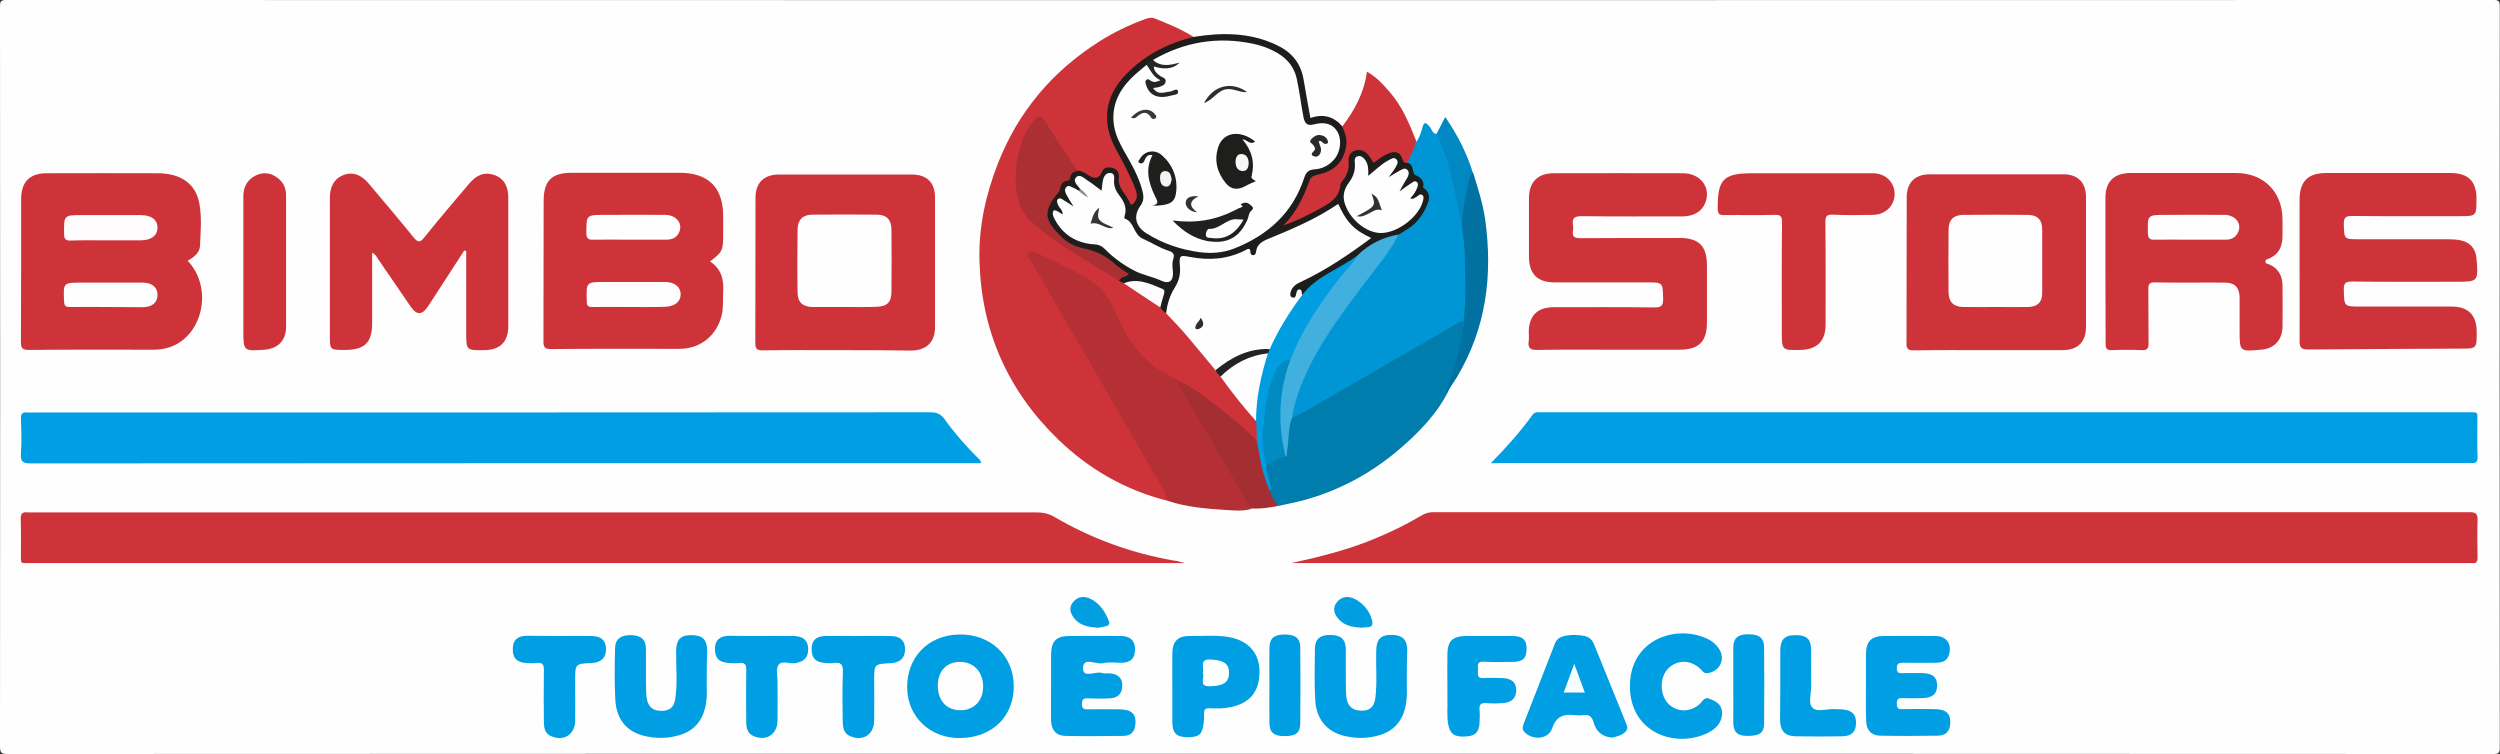 <?xml version="1.0" encoding="utf-8"?>
<!-- Generator: Adobe Illustrator 26.0.2, SVG Export Plug-In . SVG Version: 6.00 Build 0)  -->
<svg version="1.1" id="Layer_1" xmlns="http://www.w3.org/2000/svg" xmlns:xlink="http://www.w3.org/1999/xlink" x="0px" y="0px"
	 viewBox="0 0 1158.8 349.5" style="enable-background:new 0 0 1158.8 349.5;" xml:space="preserve">
<rect x="0" y="0" width="1158.8" height="349.5" fill="#333333" stroke="none"/>
<style type="text/css">
	.st0{fill:#FEFEFE;}
	.st1{fill:#CF333A;}
	.st2{fill:#009EE2;}
	.st3{fill:#0096D6;}
	.st4{fill:#B43035;}
	.st5{fill:#007CAD;}
	.st6{fill:#1D1D1B;}
	.st7{fill:#CE333A;}
	.st8{fill:#A42E32;}
	.st9{fill:#0071A0;}
	.st10{fill:#0188C2;}
	.st11{fill:#019FE2;}
	.st12{fill:#AC2F34;}
	.st13{fill:#009EE1;}
	.st14{fill:#FCFCFC;}
	.st15{fill:#232322;}
	.st16{fill:#FEFCFC;}
	.st17{fill:#42B0DF;}
	.st18{fill:#008BC3;}
	.st19{fill:#262624;}
	.st20{fill:#8E8E8D;}
	.st21{fill:#FAFDFE;}
	.st22{fill:#FDFEFE;}
	.st23{fill:#2D2D2B;}
	.st24{fill:#1E1E1C;}
	.st25{fill:#20201E;}
	.st26{fill:#1F1F1D;}
	.st27{fill:#292927;}
	.st28{fill:#2E2E2D;}
	.st29{fill:#383837;}
	.st30{fill:#323231;}
	.st31{fill:#363634;}
	.st32{fill:#323230;}
	.st33{fill:#F7F7F7;}
	.st34{fill:#F3F3F3;}
</style>
<g>
	<path class="st0" d="M579,349.4c-191.8,0-383.7,0-575.5,0.1c-2.7,0-3.5-0.5-3.5-3.4c0.1-114.3,0.1-228.6,0-343C0,0.8,0.2,0,3,0
		c384.3,0.1,768.6,0.1,1152.8,0c2.2,0,2.9,0.4,2.9,2.8c-0.1,114.6-0.1,229.1,0,343.7c0,2.8-0.8,3-3.2,3
		C963.4,349.4,771.2,349.4,579,349.4z"/>
	<path class="st1" d="M598.5,261c12.9-2.8,25.8-6,38.2-11.1c7.6-3.1,15-6.7,22.1-10.9c1.8-1.1,3.6-1.6,5.6-1.6
		c160.1,0,320.2,0,480.3,0c3.1,0,3.8,1,3.7,3.8c-0.2,5.7-0.1,11.5,0,17.2c0,1.9-0.5,2.9-2.5,2.6c-0.5-0.1-1,0-1.5,0
		c-181.2,0-362.4,0-543.6,0C600,261,599.3,261,598.5,261z"/>
	<path class="st1" d="M549.3,261c-2.3,0-3.7,0-5,0c-176.6,0-353.2,0-529.8,0c-5.4,0-4.8,0.7-4.8-4.7c0-5.2,0.1-10.5-0.1-15.7
		c-0.1-2.6,0.9-3.4,3.2-3.1c0.6,0.1,1.2,0,1.9,0c155.2,0,310.5,0,465.7,0c3.1,0,5.8,0.6,8.5,2.2c17.3,10.1,35.8,16.8,55.6,20.2
		C545.8,260,547.1,260.5,549.3,261z"/>
	<path class="st2" d="M691,214.7c7.4-7.5,13.8-14.7,19.5-22.6c0.6-0.8,1.4-1,2.3-1c1,0,2,0,3,0c142.5,0,285,0,427.5,0
		c5.8,0,5-0.6,5,4.9c0,5.2-0.1,10.5,0.1,15.7c0.1,2.3-0.7,3.2-3,2.9c-0.4-0.1-0.7,0-1.1,0c-149.7,0-299.5,0-449.2,0
		C694.1,214.7,693.1,214.7,691,214.7z"/>
	<path class="st2" d="M454.7,214.7c-1.5,0-2.7,0-3.9,0c-145.5,0-290.9,0-436.4,0.1c-3.7,0-5-0.7-4.7-4.6c0.4-5.3,0.2-10.7,0-16.1
		c-0.1-2.3,0.7-3.2,3-2.9c0.9,0.1,1.7,0,2.6,0c138.6,0,277.2,0,415.8-0.1c3,0,5,0.7,6.8,3.3c4.5,6.3,9.6,12.1,15.1,17.6
		C453.6,212.6,454.6,213.1,454.7,214.7z"/>
	<path class="st1" d="M541.1,232.1c-19.4-4.9-36.2-14.5-50.5-28.3c-23.5-22.7-35.8-50.5-36.6-83.2c-0.4-15.5,2.9-30.3,8.5-44.7
		c9.4-24.1,25.3-42.9,47.1-56.7c6.6-4.2,13.7-7.6,21.1-10.3c1.6-0.6,3-1,4.7-0.3c6.1,2.5,12.2,4.9,17.8,8.5c-1.5,1.9-3.9,2.1-6,2.8
		c-11.3,3.6-20.6,9.9-27.9,19.2c-7,9-6.7,18.7-1.8,28.4c2.9,5.8,5.9,11.6,8.7,17.4c1.2,2.5,2.2,5.1,1.2,7.9
		c-0.4,1.2-1.1,2.4-2.5,2.5c-1.4,0.2-1.9-1-2.5-2c-2-3.6-5-6.7-4.9-11.4c0.1-3-3.7-4.4-5.3-2c-3.5,5.4-6.9,2.8-10.5,0.7
		c-0.3-0.2-0.7-0.3-1-0.5c-2-0.7-3.2-2.2-4.4-3.9c-4.1-5.9-7.7-12.2-11.9-18.1c-2.3-3.4-3.8-3.6-5.7-0.2
		c-7.3,12.4-9.6,25.5-3.9,39.3c1.4,3.3,4.3,5.4,7,7.6c10.5,8.8,22.3,15.5,33.9,22.5c1.1,0.6,2.1,1.3,3.2,1.9
		c0.8,0.5,1.5,0.9,2.3,1.3c5.7,3.8,11.3,7.7,17.1,11.4c1,0.9,1.8,2,2.9,2.8c8.6,7.9,15.5,17.3,22.9,26.2c0.7,1.2,1.6,2.2,2.6,3.2
		c4.6,6,9.1,12,14,17.8c1,1.2,2,2.5,2.6,4.1c0.4,2.5,0.5,5.1-0.1,7.6c-1.2,1.9-2.1,0.4-2.9-0.4c-10.4-9.9-21.4-18.9-34-26
		c-2.9-1.6-5.8-3.4-8.8-5c-10.1-5.4-15.3-14.7-19.9-24.5c-3.7-7.9-8.1-15.2-16.2-19.4c-5-2.6-10-5.2-15.1-7.5
		c-1.6-0.7-3.2-1.4-4.8-2.1c-1-0.4-2.3-1.3-3.1-0.5c-1,1,0.2,2.1,0.8,3c5.6,9.4,11,19,16.5,28.5c15.1,26,30.1,52,45.1,78
		C541.4,229,542.5,230.4,541.1,232.1z"/>
	<path class="st1" d="M87,120.9c12.2,12.8,6.8,35.7-9.2,40.3c-2.2,0.6-4.4,0.9-6.6,0.9c-19.2,0-38.5-0.1-57.7,0.1
		c-2.9,0-3.8-0.6-3.8-3.6c0.1-22.1,0.1-44.1,0.1-66.2c0-8.1,3.9-12.1,11.9-12.1c17.1,0,34.2-0.1,51.3,0c10.8,0,17.7,4.8,19.4,14
		c1.2,6.5,0.6,13.2,0.3,19.8C92.5,117.3,89.7,119.3,87,120.9z"/>
	<path class="st1" d="M329.1,121.2c5.3,3.4,6.5,8.5,6.1,14.3c-0.2,3.7,0.2,7.5-0.8,11.1c-2.4,9.1-9.9,15.1-19.4,15.1
		c-19.9,0-39.7-0.1-59.6,0.1c-2.9,0-3.5-0.8-3.5-3.6c0.1-21.7,0-43.4,0.1-65.1c0-9.3,3.7-13,12.9-13c16.7,0,33.5,0,50.2,0
		c13.2,0,20.1,6.8,20.1,20c0,2.9,0,5.7,0,8.6C335.2,116.1,334.9,116.8,329.1,121.2z"/>
	<path class="st1" d="M745.9,162.1c-11.1,0-22.2-0.1-33.3,0.1c-3.4,0.1-4.5-1-4-4.2c0.2-1.3,0-2.7,0-4.1c0.1-7.6,4-11.5,11.6-11.5
		c15.6,0,31.2-0.1,46.8,0.1c3.2,0,3.9-0.9,3.9-4c-0.2-7.6,0-7.6-7.6-7.6c-14.2,0-28.5,0-42.7,0c-8,0-11.9-3.9-11.9-12
		c0-9,0-18,0-26.9c0-7.6,4-11.7,11.5-11.7c20,0,40-0.1,59.9,0c7.8,0,12.8,6.2,10.6,13c-1.4,4.4-5.3,7-10.8,7
		c-15.5,0-31,0.1-46.5-0.1c-3.3,0-4.9,0.6-4.3,4.2c0.2,0.8,0.1,1.8,0,2.6c-0.4,2.6,0.6,3.4,3.3,3.4c15.4-0.1,30.7-0.1,46.1-0.1
		c9,0,12.7,3.7,12.7,12.8c0,8.7,0,17.5,0,26.2c0,9.2-3.7,12.8-13,12.8C767.4,162.1,756.7,162.1,745.9,162.1z"/>
	<path class="st1" d="M1065.9,124.8c0-10.7,0-21.4,0-32.2c0-8.5,3.9-12.4,12.3-12.4c19.2,0,38.5,0,57.7,0c8.1,0,12,3.8,12,11.8
		c0,8.2,0,8.2-8,8.2c-16.6,0-33.2,0.1-49.8-0.1c-3,0-3.7,0.9-3.7,3.7c0.2,7.1,0,7.1,7.1,7.1c13.7,0,27.5,0,41.2,0c2,0,4,0.1,5.9,0.5
		c4.4,0.9,6.9,3.9,7.3,8.3c0.9,10.9,0.9,10.9-9.9,10.9c-15.9,0-31.7,0.1-47.6-0.1c-3,0-4.1,0.5-4,3.8c0.2,7.8,0,7.8,7.9,7.8
		c14,0,28,0,42,0c7.8,0,11.7,3.9,11.7,11.8c0,7.7,0,7.7-7.5,7.7c-23.5,0.1-46.9,0.2-70.4,0.4c-3.2,0-4.3-0.7-4.2-4.1
		C1066,147,1065.9,135.9,1065.9,124.8z"/>
	<path class="st1" d="M388.3,162.3c-11.6,0-23.2-0.1-34.8,0.1c-2.6,0-3.4-0.7-3.4-3.3c0.1-22.5,0-45.1,0.1-67.6
		c0-6.8,4-10.6,10.7-10.6c20.6,0,41.2,0,61.8,0c6.9,0,10.7,3.7,10.7,10.6c0,20.1,0,40.1,0,60.2c0,6.9-4,10.7-11,10.8
		C411,162.3,399.7,162.3,388.3,162.3z"/>
	<path class="st1" d="M921.8,162.3c-11.5,0-23-0.1-34.5,0.1c-2.7,0-3.7-0.5-3.6-3.4c0.1-22.6,0-45.1,0.1-67.7
		c0-6.6,3.9-10.5,10.5-10.5c20.7,0,41.5,0,62.2,0c6.6,0,10.4,3.8,10.4,10.5c0,20.1,0,40.1,0,60.2c0,7-3.8,10.8-10.9,10.8
		C944.5,162.3,933.2,162.3,921.8,162.3z"/>
	<path class="st1" d="M975.9,124.7c0-11,0-21.9,0-32.9c0-7.6,3.9-11.5,11.5-11.6c16.4,0,32.7,0,49.1,0c12.7,0,21.4,8.7,21.5,21.4
		c0,2.5,0,5,0,7.5c0.1,4.9-1.6,8.8-6.4,10.8c-0.7,0.3-1.6,0.4-1.5,1.4c0,1,1,1,1.6,1.2c4.5,1.9,6.3,5.5,6.3,10.1
		c0,6.2,0.1,12.5,0,18.7c-0.1,6.4-3.8,10.3-10,10.8c-9.9,0.9-9.9,0.9-9.9-8.9c0-5.1,0-10.2,0-15.3c-0.1-4.7-2.2-6.9-6.9-6.9
		c-10.9-0.1-21.7,0.1-32.6-0.1c-2.5,0-2.8,1-2.8,3.1c0.1,8.3,0,16.7,0.1,25.1c0,2.4-0.6,3.3-3.1,3.2c-4.6-0.2-9.2-0.2-13.9,0
		c-2.4,0.1-2.9-0.8-2.9-3C976,147.7,975.9,136.2,975.9,124.7z"/>
	<path class="st1" d="M215.2,116.1c-5.5,8.5-11.1,17.1-16.6,25.6c-2.9,4.5-5.4,4.6-8.4,0.2c-5-7.3-10-14.6-15-21.9
		c-0.7-1-1.1-2.2-2.7-2.8c0,11,0,21.8,0,32.5c0,9.1-3.4,12.5-12.7,12.5c-6.9,0-6.9,0-6.9-6.7c0-21.3,0-42.6,0-63.9
		c0-5.4,2.3-9.1,6.6-10.6c4.1-1.4,7.9-0.1,11.5,4.2c6.9,8.2,13.9,16.4,20.6,24.7c2,2.4,3,2.8,5.1,0.1c6.7-8.4,13.7-16.5,20.6-24.7
		c3.8-4.5,7.3-5.7,11.8-4.2c4.3,1.5,6.5,5,6.5,10.6c0,19.8,0,39.6,0,59.5c0,7.2-3.8,11-11,11.1c-8.5,0.1-8.5,0.1-8.5-8.2
		c0-12.6,0-25.1,0-37.7C215.8,116.3,215.5,116.2,215.2,116.1z"/>
	<path class="st3" d="M656.6,65.6c1.5-2,2.1-4.4,2.8-6.7c0.8-2.9,1.6-1.8,3-0.5c1.3,1.2,1.3,3.6,3.6,3.7c2.3-0.2,1.9,1.8,2.4,3
		c5.4,12.7,7.7,26.1,10.1,39.5c2.2,12.7,1.8,25.5,1.7,38.3c0,1.7-0.3,3.5-1,5.1c-3.3,3.7-8,5.4-12.1,7.8
		c-21,12.2-42.1,24.3-63.2,36.4c-1.5,0.9-2.9,2.5-5.1,1.7c-1.4-4.3,0.7-8,2-11.8c4.9-14.4,13-27.1,21.8-39.3
		c8.4-11.6,17.6-22.5,25.3-34.7c3.6-2.9,7.9-5.1,10.5-9.3c4.3-6.9,3.6-11.7-2.9-16.9c-0.7-0.6-1.2-1.3-1.3-2.2
		c-0.2-1.7-1.2-2.9-2.3-4.1C652.2,71.8,654.4,68.7,656.6,65.6z"/>
	<path class="st4" d="M541.1,232.1c-1-5.4-4.6-9.6-7.2-14.2c-9.8-17.3-19.8-34.4-29.8-51.6c-8.7-14.9-17.4-29.9-26-44.8
		c-0.8-1.3-2.5-3-1.5-4.2c1.1-1.3,3.2-0.4,4.9,0.4c7.3,3.5,14.7,6.8,21.8,10.8c7.2,4,11.5,10.4,14.4,17.5
		c5.5,13.4,14,23.6,27.3,29.6c0.5,0.2,1,0.7,1.5,1.1c8.1,13.1,15.6,26.6,23.2,39.9c3.6,6.3,7.9,12.4,10.5,19.2
		c-3.9,1.3-7.9,0.8-11.8,0.6C559.2,235.8,550,235.1,541.1,232.1z"/>
	<path class="st5" d="M598.8,193.8c6.9-3.2,13.2-7.3,19.7-11c13.9-7.9,27.7-16,41.6-24c4.9-2.8,9.9-5.7,14.8-8.6
		c1.1-0.6,2-1.5,3.4-1.3c1.8,1,1,2.6,0.8,4c-1.7,9.4-3.4,18.9-7.8,27.6c-0.3,0.6-0.8,1.3-0.6,2.1c-4.6,8.6-11.2,15.8-18.3,22.3
		c-14.1,13-30.4,22.3-49,27.2c-3.6,0.9-7.2,1.6-10.8,2.4c-3.2-1.4-3.9-4.3-4.6-7.3c0.3-2.4-0.8-4.6-1.2-6.9
		c-0.3-1.6-1.1-3.1-0.2-4.7c2.4-2.4,5.9-3.2,8.6-5.3c1-3.2,0.9-6.5,1.4-9.7C596.8,198.2,596,195.3,598.8,193.8z"/>
	<path class="st1" d="M838.5,80.3c9.9,0,19.7,0,29.6,0c5.8,0,10.1,4.1,10.1,9.7c0,5.3-4.3,9.5-9.9,9.6c-6.2,0.1-12.5,0.2-18.7-0.1
		c-2.8-0.1-3.5,0.6-3.5,3.5c0.2,15.8,0.1,31.7,0.1,47.5c0,7.5-3.9,11.5-11.5,11.7c-8.8,0.2-8.8,0.2-8.8-8.6
		c0-16.8-0.1-33.7,0.1-50.5c0-2.8-0.6-3.6-3.5-3.5c-7.7,0.2-15.5,0-23.2,0.1c-2.6,0.1-3.1-0.8-3.1-3.2c-0.1-13.3,2.6-16.2,16.1-16.2
		C821,80.3,829.8,80.3,838.5,80.3z"/>
	<path class="st6" d="M652.3,75.5c0.1,0,0.2,0.1,0.4,0.1c2.9,0.9,1.7,4.8,3.3,5.5c2.5,1.2,3.9,2.3,3.8,5.1c0,0.2-0.1,0.6,0.1,0.7
		c1.7,1.7,3.1,3.4,2.3,6.1c-1.2,4-3.3,7.4-6.2,10.4c-2.2,2.2-5,3.6-7.6,5.3c-0.7,1-1.7,1.7-2.7,1.8c-6.4,0.6-10.7,5-15.6,8.2
		c-5.7,4.2-11.8,7.8-18,11.3c-2.1,1.2-3.6,3-5.3,4.7c-0.9,0.9-1.6,2.3-3.3,1.8c-1.1-0.5-1.6,0.3-2.2,0.9c-0.9,0.8-1.9,1.3-3,0.4
		c-1-0.8-1-2-0.6-3.1c0.8-2.6,2.9-4,5.2-5.1c5.4-2.6,10.6-5.5,15.7-8.6c5.1-3.1,9.7-6.8,15.4-10.4c-6.2-3-10.3-7.2-12.9-12.8
		c-0.7-1.6-1.7-1.4-3-0.6c-9.3,5.9-19.4,10.2-29.6,14.3c-2.4,1-4.2,2.5-5.2,5c-0.7,2-2.1,2.9-4,1.3c-1.2-1-2.3-0.6-3.5-0.1
		c-7.8,3.5-15.9,4.1-24.1,2.2c-2.8-0.6-3.7,0.4-3.5,3c0.4,4.1-0.7,7.8-3,11.3c-2.2,3.3-2.3,7.6-4.6,10.9c-1.3-0.5-2.1-1.5-2.8-2.7
		c-0.9-1.6-0.3-3.1,0.2-4.6c0.7-2.3-0.2-3.5-2.2-4.2c-3.9-1.4-7.8-3-12.2-2.1c-0.9,0.2-1.7-0.1-2.6-0.2c-0.8-0.4-1.5-0.7-2.3-1.1
		c0-0.1-0.1-0.3-0.1-0.4c2.9-2.8,0.9-3.9-1.4-6c-4.8-4.3-10.3-6.7-16.4-8.4c-6-1.7-11.1-5.1-14.2-10.7c-2.9-5.3-2.2-10.4,1.6-15.1
		c2.6-3.1,5.1-6.3,7.8-9.2c1.4-1.6,2.9-1.6,4.7-1.2c0.7,0.3,1.4,0.5,2,0.9c3,1.8,6,4.6,8.4-1c0.8-1.8,3.3-1.7,5.1-1.1
		c1.9,0.6,2.6,2.5,2.4,4.2c-0.7,5.1,3.7,7.9,5.2,12c0.4,1.1,1,0.6,1.7,0c1.8-1.9,1.7-4,0.9-6.2c-2.5-6.7-5.9-12.9-9.3-19.1
		c-6.6-12.2-5-24.2,4.6-34.2c8.7-9.1,19.4-14.6,31.6-17.6c13.1-2.1,26-2.1,38.3,3.7c6.9,3.2,11.3,8.3,12.6,15.9c1,6,2.1,11.9,3.2,18
		c6-2.1,10.9-0.7,14.9,4c3.4,2.5,3.4,6.2,2.7,9.7c-1.2,6.6-5,11.1-11.6,12.8c-3.5,0.9-5.3,2.8-6.8,6.1c-2.4,5.4-4.6,11.1-9.4,15.5
		c6-2.7,11.6-5.5,17-8.7c2.8-1.7,4.9-3.7,5.7-7c0.4-1.7,1.2-3.3,2.3-4.7c1.5-2,2.1-4.2,2.1-6.6c0-2.9,0.6-5.6,3.6-6.7
		c3.1-1.1,5.8,0.1,7.6,2.6c1.4,2,2.6,1.8,4.3,0.5c0.7-0.5,1.5-0.9,2.3-1.3c4.8-2.4,6.8-1.8,9.4,2.8C651.6,74.4,651.8,75,652.3,75.5z
		"/>
	<path class="st1" d="M112.8,124.6c0-11.2,0-22.4,0-33.6c0-4.4,1.8-7.7,5.8-9.7c3.8-1.8,7.3-1.1,10.5,1.5c2.5,2,3.5,4.8,3.5,7.9
		c0,20.3,0,40.6,0,60.9c0,6.2-3.8,10-9.9,10.5c-9.9,0.7-9.9,0.7-9.9-9.1C112.8,143.6,112.8,134.1,112.8,124.6z"/>
	<path class="st2" d="M445.1,342.1c-13.8,0.2-24.4-9.7-24.6-23.1c-0.3-14.3,9.7-24.6,24-24.9c14.5-0.3,25.2,9.7,25.4,23.6
		C470.1,331.9,460.1,341.9,445.1,342.1z"/>
	<path class="st2" d="M864.9,318.2c0-5,0-10,0-15c0.1-6,2.5-8.4,8.4-8.4c8,0,16-0.1,24,0c4.9,0.1,7.4,3.6,6.2,8.3
		c-0.8,3.2-3.1,4-5.9,4.1c-5.1,0-10.2,0.1-15.4,0c-1.9,0-3,0.2-3,2.6c0,2.3,1.3,2.3,2.9,2.2c3,0,6-0.1,9,0c4.6,0.1,6.8,1.9,6.8,5.6
		c0,4-2.1,5.9-6.9,6c-3.1,0.1-6.2,0.1-9.4,0c-1.8-0.1-2.4,0.6-2.4,2.4c0,1.8,0.3,2.8,2.4,2.7c5.1-0.1,10.2-0.1,15.4,0
		c5.2,0.1,7.2,2.2,7,6.6c-0.2,3.6-2,5.6-5.6,5.7c-9,0.1-18,0.2-27,0c-4.1-0.1-6.4-2.7-6.4-7.2C864.8,328.7,864.9,323.5,864.9,318.2z
		"/>
	<path class="st2" d="M487.2,317.9c0-4.9,0-9.7,0-14.6c0.1-6.1,2.4-8.5,8.4-8.5c8,0,16-0.1,24,0c4.4,0,6.7,2.4,6.5,6.5
		c-0.1,3.8-1.9,5.7-5.8,5.9c-3,0.1-6.1-0.5-9,0.2c-3.2,0.8-9.3-3.2-9.3,2.4c0,4.9,6,1,9.1,2.2c0.9,0.3,2,0,3,0.1
		c4,0.2,6.1,2.1,6.1,5.6c0,3.8-2,5.9-6.1,6c-3.4,0.2-6.7,0.1-10.1,0c-2.1-0.1-2.5,0.9-2.5,2.7c0,1.8,0.6,2.4,2.4,2.4
		c5.1-0.1,10.2-0.1,15.4,0c5.2,0.1,7.3,2.2,7,6.6c-0.2,3.6-2,5.7-5.6,5.7c-9,0.1-18,0.2-27,0c-4.1-0.1-6.4-2.7-6.5-7.2
		C487.1,328.6,487.2,323.3,487.2,317.9z"/>
	<path class="st2" d="M652.1,313c-0.2,4.4,0.5,9.7-0.7,14.9c-1.6,6.6-5.5,11-12.1,12.9c-5.5,1.6-11.1,1.6-16.6,0.2
		c-8-2.1-12.7-7.9-13.1-17c-0.4-7.8-0.2-15.7-0.1-23.6c0.1-4.3,2.6-6.2,7.3-6.1c4.7,0.1,6.9,2,7,6.4c0.1,6.7-0.1,13.5,0.1,20.2
		c0.1,5.8,2.3,8.3,6.8,8.5c4,0.2,6.2-1.5,6.8-5.8c0.9-7.3,0.2-14.7,0.4-22c0.1-5.4,2.2-7.5,7.6-7.3c4.7,0.2,6.7,2.2,6.8,7
		C652.1,305,652.1,308.6,652.1,313z"/>
	<path class="st2" d="M327.6,313c-0.2,4.5,0.5,9.7-0.7,14.9c-1.6,6.6-5.5,11-12.1,12.9c-5.5,1.6-11.1,1.6-16.6,0.2
		c-7.9-2.1-12.5-7.7-13-16.7c-0.4-8-0.3-16-0.1-23.9c0.1-4.2,2.7-6.1,7.4-6c4.7,0.1,6.9,2.1,6.9,6.5c0.1,6.6-0.1,13.2,0.1,19.8
		c0.1,6,2.2,8.7,6.8,8.8c3.9,0.1,6.1-1.5,6.7-5.5c1.1-7.4,0.3-14.9,0.4-22.4c0.1-5.2,2.1-7.3,7.3-7.2c5,0.1,7,2.1,7.1,7.1
		C327.6,305.1,327.6,308.7,327.6,313z"/>
	<path class="st2" d="M747.2,341.9c-4.7-0.4-7.4-3-8.5-7c-0.8-2.8-2.2-3.9-5.1-3.4c-1.1,0.2-2.3,0.1-3.4,0c-5-0.6-8.7,0.1-10.7,6
		c-1.7,5.1-8.6,5.8-12.6,2.1c-1.2-1.1-1.3-2.3-0.8-3.7c4.9-12.5,9.7-25,14.6-37.5c0.8-2.1,2.3-3.1,4.4-3.6c3-0.7,5.9-0.6,8.9-0.1
		c2.4,0.4,4,1.7,4.9,4c5,12.3,10,24.7,15,37c0.8,1.8,0.3,3-1.2,4.1C751,341.1,749,341.5,747.2,341.9z"/>
	<path class="st2" d="M543.4,318.9c0-5.4-0.1-10.7,0-16.1c0.1-5.6,2.6-8.1,8.1-8c6.2,0.1,12.5-0.6,18.7,0.6
		c8.8,1.8,13.7,7.6,13.6,16.2c-0.1,9.1-4.5,14.3-13.4,16.2c-3.2,0.7-6.5,0.6-9.7,0.5c-1.9-0.1-2.7,0.5-2.6,2.5c0.1,1.5,0,3-0.2,4.5
		c-0.6,5.1-2.1,6.4-7.3,6.4c-5.3,0-7.2-1.8-7.2-7.2C543.4,329.4,543.4,324.2,543.4,318.9z"/>
	<path class="st2" d="M755.5,318.2c-0.1-21.7,21.2-29,35.9-22.1c2.1,1,3.8,2.4,5.1,4.2c3.5,4.8,1.1,10.6-4.8,11.7
		c-1.5,0.3-2.2-0.5-3.1-1.5c-4.5-4.8-11.2-5-15.5-0.5c-4.1,4.3-3.7,12.7,0.6,16.6c4.5,4.1,11.5,3.4,15.4-1.7
		c1.3-1.7,2.5-1.4,3.8-0.8c2.7,1.1,5.2,2.6,5.3,6.1c0.1,4.9-3,7.8-7,9.7C776.6,346.8,755.6,339.8,755.5,318.2z"/>
	<path class="st7" d="M652.3,75.5c-1.5,0.3-1.9-0.7-2.3-1.9c-1.1-3.3-3.4-3.6-6.3-2.5c-2.6,1-4.7,2.7-7,4.4c-0.9-1.4-1.7-2.8-2.8-4
		c-1.6-1.8-3.8-2.5-6.1-1.6c-2.1,0.8-2.9,2.8-2.7,4.9c0.3,3.4-0.6,6.4-2.8,9c-0.5,0.6-0.9,1.3-1,2c-0.6,6.3-5.5,8.7-10.2,11.3
		c-5.2,2.8-10.6,5.5-16.3,7.4c6.1-5.9,9.4-13.3,12.3-21c0.8-2.1,2.5-2.2,4.1-2.6c6.7-1.5,11.2-5.3,12.6-12.2c0.8-3.6-0.1-6.9-1.7-10
		c5.7-7.5,10.2-15.6,11.5-25.5c4.4,2.5,7.5,5.9,10.6,9.5c5.8,6.7,9.1,14.7,12.3,22.8C655.6,69.1,653.7,72.2,652.3,75.5z"/>
	<path class="st2" d="M670.9,318c0-5-0.1-10,0-14.9c0.1-6,2.5-8.2,8.5-8.3c7.2,0,14.5,0,21.7,0c4.7,0,6.6,1.8,6.5,6.2
		c-0.1,4.2-1.8,5.8-6.4,5.8c-4.5,0-9,0.2-13.5-0.1c-3.2-0.2-2.7,1.8-2.6,3.6c0.1,1.7-1,4.2,2.6,4c2.9-0.2,5.7-0.1,8.6,0
		c4.3,0.1,6.5,2,6.5,5.6c0,3.6-2,5.7-6.2,6c-2.6,0.2-5.2,0.2-7.8,0c-2.6-0.2-3.2,0.9-3,3.2c0.2,1.9,0.1,3.7,0,5.6
		c-0.1,4.3-1.7,6.2-5.5,6.6c-5.7,0.6-8.1-0.8-9-5.4c-0.8-4.2-0.2-8.4-0.4-12.7C670.9,321.5,670.9,319.8,670.9,318z"/>
	<path class="st2" d="M397.9,294.8c5,0,10-0.1,15,0c4.4,0.1,6.5,2.1,6.6,5.9c0.1,4.1-2,6.3-6.4,6.7c-0.1,0-0.2,0-0.4,0
		c-7.5,0.4-7.5,0.4-7.5,8c0,6.2,0.1,12.4,0,18.7c-0.1,6.5-5.4,9.8-11.4,7c-2.8-1.3-3.1-4-3.2-6.7c-0.1-7.7-0.2-15.4,0.1-23.1
		c0.1-3.5-1.1-4.4-4.2-4c-1.3,0.2-2.7,0.1-4.1,0c-4.4-0.3-6.3-2.4-6.2-6.7c0.1-3.8,2.1-5.7,6.3-5.8
		C387.7,294.7,392.8,294.8,397.9,294.8z"/>
	<path class="st2" d="M352.9,294.8c5,0,10-0.1,15,0c4.4,0.1,6.6,2,6.7,5.9c0.1,4.1-2,6.2-6.3,6.7c-2.6,0.3-6.1-1.5-7.6,1
		c-1.1,2-0.3,5.1-0.3,7.7c0,6,0.1,11.9,0,17.9c-0.1,6.5-5.3,9.8-11.3,7.1c-2.8-1.3-3.2-4-3.2-6.6c-0.1-8-0.1-15.9,0-23.9
		c0.1-2.7-0.8-3.6-3.4-3.3c-1.5,0.2-3,0.1-4.5,0c-4.7-0.2-6.7-2.3-6.6-6.7c0.1-3.9,2.1-5.8,6.6-5.9
		C342.9,294.8,347.9,294.8,352.9,294.8z"/>
	<path class="st2" d="M259.3,294.8c5,0,10-0.1,15,0c4.4,0.1,6.5,2.1,6.6,5.9c0.1,4.1-2.1,6.3-6.4,6.6c-0.1,0-0.2,0-0.4,0
		c-7.5,0.4-7.5,0.4-7.5,8.1c0,6.2,0.1,12.4,0,18.7c-0.1,6.5-5.5,9.8-11.4,7c-2.8-1.3-3.1-4-3.1-6.7c-0.1-7.8-0.1-15.7,0-23.5
		c0.1-2.7-0.5-4-3.4-3.6c-1.6,0.2-3.2,0.1-4.9,0c-4.4-0.3-6.3-2.5-6.1-6.8c0.1-3.8,2.1-5.7,6.3-5.8
		C249.1,294.7,254.2,294.8,259.3,294.8z"/>
	<path class="st2" d="M825.2,317.3c0-5.4,0-10.7,0-16.1c0.1-4.9,2.2-6.9,7.2-6.8c5.1,0,7.1,1.9,7.1,7c0,5.5-0.1,11,0,16.5
		c0.1,3.5-1.5,7.9,0.6,10.1c2.1,2.3,6.6,0.5,10.1,0.7c1.2,0.1,2.5,0,3.7,0.1c4.6,0.4,6.5,2.3,6.4,6.5c-0.1,4.1-2.2,6-6.9,6
		c-6.9,0.1-13.7,0.1-20.6,0c-5.4,0-7.7-2.4-7.7-7.8C825.1,328,825.2,322.6,825.2,317.3z"/>
	<path class="st8" d="M588.6,227.4c0.9,2.6,2,5,3.9,7.1c-4.1,0.8-8.2,1.4-12.3,1.2c-3.7-4.2-5.8-9.5-8.6-14.2
		c-8.2-13.7-16.1-27.6-24.2-41.4c-0.6-1.1-1.2-2.2-1-3.5c7.2,3.1,13.2,8.2,19.3,12.9c5.9,4.6,11.7,9.3,16.9,14.8
		c0.7,0.1,1.1,0.6,1.2,1.2C584.9,212.9,586.8,220.2,588.6,227.4z"/>
	<path class="st9" d="M670.7,182.6c-1-1.4,0.1-2.6,0.6-3.8c3.8-9.2,5.5-18.9,7.4-28.5c0.1-0.4-0.2-0.9-0.4-1.4
		c1.5-9.6,0.7-19.3,0.7-29c0-5.3-0.9-10.6-1.4-15.9c-1.2-7.6,1.2-14.8,2.8-22c0.2-1.1,1-2.1,2.4-2c2.2,7.1,4.5,14.2,5.6,21.7
		c3.6,25.9,0.5,50.5-13.2,73.3C673.6,177.6,671.8,179.9,670.7,182.6z"/>
	<path class="st2" d="M803.4,317.4c0-5.6,0-11.2,0-16.8c0-4.7,1.9-6.5,6.6-6.6c5.4-0.1,7.7,1.6,7.7,6.3c0.1,11.6,0.1,23.2,0,34.7
		c0,4.8-2,6.1-7.8,6.1c-4.5,0-6.4-1.7-6.5-6.2C803.4,329.2,803.5,323.3,803.4,317.4z"/>
	<path class="st2" d="M588.4,317.2c0-5.6-0.1-11.2,0-16.8c0.1-4.5,2-6.2,6.9-6.3c5.2,0,7.4,1.7,7.4,6.2c0.1,11.6,0.1,23.2,0,34.7
		c0,4.7-1.9,6.2-7.3,6.2c-4.9,0-6.9-1.6-7-6.1C588.3,329.1,588.4,323.1,588.4,317.2z"/>
	<path class="st10" d="M682.7,80.1c-1,0.5-1.3,1.4-1.6,2.4c-1.4,7.1-3.2,14.2-3.6,21.5c-1.5-7.1-3-14.1-4.5-21.2
		c-1.5-7.2-4.3-14-7.1-20.8c1.2-2.4,2.5-4.8,4-7.8C675.5,62.5,679.9,70.9,682.7,80.1z"/>
	<path class="st11" d="M631.2,291c-4.1-0.3-8-0.9-10.7-4c-2.1-2.3-3-5.1-0.9-7.8c2.1-2.7,5.1-3.1,8.1-1.7c4.2,2.1,7.2,5.7,8.3,10.1
		C637,291.9,633,290.3,631.2,291z"/>
	<path class="st11" d="M508.8,291c-4.3-0.4-8.2-1-10.8-4.3c-1.8-2.3-2.8-4.9-0.7-7.5c2-2.6,4.9-3.1,7.8-1.8c4.6,2.1,7.1,6,8.9,10.5
		c0.5,1.2,0,2-1.1,2.3C511.3,290.6,509.8,290.8,508.8,291z"/>
	<path class="st0" d="M540.5,145.2c0.5-4.1,1.7-8.1,3.8-11.5c2.1-3.3,3-6.5,2.6-10.4c-0.4-5,0-5.1,4.7-4.2c8.8,1.7,17.3,1.1,25.4-3
		c1.1-0.5,2.6-1.8,2.6,1c0,0.6,0.5,1.2,1.2,1.2c0.9,0,1.3-0.7,1.4-1.5c0.3-3.5,2.8-4.9,5.7-6.1c11.2-4.6,22.3-9.3,32.4-16.2
		c1.5,3.3,3.2,6.6,5.8,9.4c2.6,2.8,5.7,4.7,9.5,6.4c-10.4,7.7-20.8,14.8-32.3,20.2c-2.2,1-4.3,2.2-5,4.7c-0.2,0.9-0.6,2.1,0.6,2.6
		c1.4,0.6,1.7-0.5,1.9-1.6c0.2-1,0.5-2.2,1.7-2c1.3,0.2,0.6,1.7,1.1,2.5c0.4,1.4-0.5,2.4-1.2,3.4c-4.6,6.2-8.8,12.6-11.7,19.7
		c-0.5,1.1-1.1,2.2-2.4,2.7c-8.2,0.6-15.6,3.3-22.1,8.3c-0.8,0.6-1.6,1.3-2.7,0.9c-4.5-5.4-9-10.9-13.6-16.3
		C546.9,151.8,543.6,148.6,540.5,145.2z"/>
	<path class="st12" d="M500.7,79.2c-2.2,0.1-4.3,0.4-4.6,3.2c-0.1,1.1-0.8,1.4-1.8,1.5c-1.7,0.3-2.5,1.4-2.8,3.1
		c-0.1,0.7-0.4,1.5-0.8,2.1c-8.1,9.5-5.9,13.5,1.1,20.5c2.9,2.9,6.7,4.8,10.8,5.6c5.4,1.1,10,3.4,14.1,7.1c1.9,1.8,4.3,3.1,6.6,4.7
		c-1.4,1.6-3.9,1.1-4.6,3.2c-8.5-5.2-17-10.3-25.3-15.7c-4.7-3-9.1-6.5-13.4-10c-9-7.1-9.9-17.1-8.9-27.4c0.7-6.8,2.6-13.4,6.4-19.2
		c0.5-0.8,1.2-1.6,1.8-2.3c1.9-2.3,3.5-1.8,5,0.5c4.2,6.6,8.6,13.1,12.8,19.7C497.9,77.2,499,78.6,500.7,79.2z"/>
	<path class="st13" d="M588.5,161.9c4-9,9.2-17.3,15.1-25.2c6.7-8.9,17.6-12,26-18.6c0.5,2.5-1.5,3.8-2.8,5.3
		c-7.8,8.9-14.6,18.6-20.7,28.7c-2.2,3.6-3.9,7.5-5.5,11.4c-0.6,1.6-1.2,3.3-2.9,4.2c-3.1,1.2-5.2,3.5-6.2,6.5
		c-3.8,11.4-6,23-4.5,35.1c0.3,2.1,0.7,4.2-0.1,6.3c-0.1,3,1.2,5.8,1.8,8.7c0.2,1.1,0.7,2.1-0.1,3.2c-3.4-7.3-4.6-15.3-6-23.1
		c-0.1-3-0.2-6-0.3-9c-1.4-3.1-1-6.3-0.6-9.5c0.9-7.3,2.7-14.4,5-21.4C586.9,163.2,587.6,162.4,588.5,161.9z"/>
	<path class="st0" d="M587.7,163.8c-3.2,10.2-5.5,20.6-5.5,31.4c-5.9-6.6-11.4-13.5-16.5-20.7c1.2-3.3,4.1-4.8,6.7-6.5
		c3.5-2.3,7.3-3.5,11.3-4.5C585.1,163.2,586.5,162.7,587.7,163.8z"/>
	<path class="st14" d="M520.9,131.3c6.5-2.6,12.1,0.2,17.9,2.6c1.3,0.6,0.9,1.5,0.7,2.5c-0.6,2-1.2,4.1-1.7,6.1
		C532.1,138.8,526.5,135,520.9,131.3z"/>
	<path class="st15" d="M587.7,163.8c-8.6,0.9-15.8,4.7-21.9,10.7c-1-0.8-1.9-1.7-2.3-3c7.3-5.9,15.2-10.1,25-9.7
		C588.3,162.5,588,163.2,587.7,163.8z"/>
	<path class="st16" d="M49.3,111.4c-5.5,0-11-0.1-16.5,0.1c-2.5,0.1-3.1-0.8-3.1-3.2c-0.1-8.6-0.1-8.6,8.5-8.6c9,0,18,0,26.9,0
		c5.1,0,7.9,2.1,7.9,5.9c-0.1,3.7-2.9,5.8-8,5.8C59.8,111.4,54.5,111.4,49.3,111.4z"/>
	<path class="st0" d="M49.9,142.3c-5.9,0-11.7-0.1-17.6,0c-1.9,0-2.5-0.6-2.6-2.5c-0.4-8.9-0.4-8.8,8.2-8.8c9.4,0,18.7,0,28.1,0
		c4.5,0,7.1,2.2,7,5.9c-0.1,3.5-2.6,5.5-7,5.5C60.7,142.4,55.3,142.3,49.9,142.3z"/>
	<path class="st0" d="M291.7,142.3c-5.7,0-11.5-0.1-17.2,0c-2,0-2.5-0.6-2.5-2.6c-0.3-9-0.4-9,8.5-9c9.2,0,18.5,0,27.7,0
		c4.5,0,7.3,2.3,7.3,5.7c0,3.5-2.8,5.7-7.3,5.8C302.7,142.4,297.2,142.3,291.7,142.3z"/>
	<path class="st0" d="M292,111.1c-5.6,0-11.2-0.1-16.9,0c-2.3,0.1-3.3-0.4-3.3-3c0-8.5-0.1-8.5,8.5-8.5c9.4,0,18.7-0.1,28.1,0
		c5.3,0.1,8.3,4.2,6.3,8.3c-1.2,2.4-3.3,3.2-5.9,3.2C303.3,111.1,297.7,111.1,292,111.1z"/>
	<path class="st0" d="M391.6,142.3c-5,0-10,0-15,0c-4.5-0.1-6.8-2.1-6.9-6.6c-0.2-9.8-0.1-19.7,0-29.5c0.1-4.4,2.5-6.7,6.8-6.7
		c10-0.1,19.9-0.1,29.9,0c4.6,0,6.8,2.4,6.8,7c0.1,9.6,0.1,19.2,0,28.7c0,5-2.1,6.9-7.1,7C401.3,142.4,396.4,142.3,391.6,142.3z"/>
	<path class="st0" d="M924.9,142.3c-5,0-10,0.1-15,0c-4.4-0.1-6.6-2.3-6.7-6.7c-0.1-9.7-0.1-19.4,0-29.1c0-4.6,2.3-6.9,7-6.9
		c9.8-0.1,19.7-0.1,29.5,0c4.7,0,6.9,2.2,6.9,6.8c0,9.8,0,19.7,0,29.5c0,4.2-2.2,6.3-6.5,6.4C935.1,142.4,930,142.3,924.9,142.3z"/>
	<path class="st0" d="M1014.8,111.1c-5.4,0-10.7-0.1-16.1,0c-2.1,0-3-0.4-3.1-2.8c-0.2-8.7-0.3-8.7,8.3-8.7c9.1,0,18.2-0.1,27.3,0
		c5.4,0.1,8.4,4.7,5.8,8.8c-1.3,2-3.1,2.7-5.4,2.7C1026.1,111.1,1020.5,111.1,1014.8,111.1z"/>
	<path class="st17" d="M598.1,166.9c5.1-13.5,13.1-25.3,21.8-36.7c3.2-4.1,7-7.7,9.7-12.2c5.3-5,11.5-8.1,18.7-9.3
		c-4.3,8.5-10.6,15.6-16.2,23.1c-8.3,11.1-16.8,22.2-23.3,34.5c-4.6,8.7-8.4,17.7-10,27.5c-1.8,4.9-1.3,10.2-2.2,15.2
		c-0.2,0.9,0.3,2-0.7,2.8c-2.7-3.2-2.8-7.2-3.2-10.9c-0.9-9.8-0.4-19.7,2.5-29.2C595.9,169.8,596.2,167.9,598.1,166.9z"/>
	<path class="st18" d="M598.1,166.9c-5.5,14.7-5.9,29.7-2.2,44.8c-3.4,0.4-5.7,3.2-9,3.8c-1.5-5.8-2.1-11.7-1.4-17.6
		c1-8.3,1.6-16.7,5.1-24.5C592.1,170.2,593.6,166.9,598.1,166.9z"/>
	<path class="st0" d="M534.4,27.8c14.5-8.4,30-11,46.5-7.5c3.2,0.7,6.3,1.7,9.2,3.2c5.8,2.8,9.8,7,11.1,13.6
		c1.2,5.7,1.9,11.5,3,17.3c0.5,2.5,1.6,4.1,4.6,3.3c5.1-1.4,8.8-0.3,10.9,3c2.4,3.7,1.8,9.6-1.3,13.2c-2.4,2.8-5.6,4.4-9.1,4.6
		c-3,0.2-4,1.6-4.8,4c-5.3,16.2-16.7,26.4-32.2,32.6c-5.3,2.1-10.6,2.5-16.2,1.8c-8.9-1.2-17.2-4-24.8-8.8c-5-3.2-6.1-8-2.7-12.7
		c1.6-2.2,1.6-4.3,1-6.7c-1.7-6.9-5.3-12.9-8.7-18.9c-2-3.6-3.8-7.2-4.5-11.4c-1.4-8.7,1.8-15.9,7.8-22c2.3-2.3,4.8-4.3,7.3-6.4
		c2.8,1.5,4,4.5,6,6.7c0.9,1,0,2-1.4,2.3c-1.1,0.2-2.2-0.6-3.3-0.2c0.9,5.1,4.4,6.5,10.8,4.3c-2.3,0.8-4.7,0.9-7.1,0.3
		c-1-0.3-1.8-0.9-2.1-2c-0.3-1.4,1-1.4,1.9-1.8c3-1.4,3-1.8,0.7-4c-0.5-0.5-1.1-1-1.6-1.6c-0.7-0.9-1.5-1.8-0.9-3
		c0.6-1.1,1.8-0.6,2.7-0.5c2.2,0.4,4.4,0.5,6.3,0.1C540.4,30.4,536.6,32.1,534.4,27.8z"/>
	<path class="st0" d="M500.7,87.6c-1.2-1.6-3.6-3.6-1.9-5.4c1.7-1.8,3.8,0.5,5.5,1.6c2.1,1.3,4,2.9,6.3,4.6c0.3-2,0.3-3.8,0.8-5.5
		c0.5-1.6,1.6-3,3.5-2.7c1.8,0.3,1.6,2,1.5,3.3c-0.2,2.8,0.8,5,2.5,7.2c2.1,2.7,3.6,5.7,2.4,9.3c-0.1,0.4-0.2,1.3,0,1.3
		c4.6,1.5,4,7.5,8.5,9.4c4,1.7,7.6,4.2,11.8,5.5c2.2,0.7,3,1.7,2.2,4c-0.7,2-0.2,4.2-0.1,6.3c0.1,3.8-1.9,5.2-5.2,3.7
		c-4.3-2-9-2.7-13.2-5c-4.9-2.6-9.5-6-13.1-9.7c-2.5-2.5-4.3-2.1-6.7-2.4c-7.7-1-13.4-5-16.9-12c-0.6-1.1-0.9-2.3-0.2-3.6
		c1.7-0.1,2.7,1.2,4.1,1.9c0.3-2-1.6-3-2.1-4.5c-0.3-0.9-0.9-2,0.1-2.7c0.8-0.6,1.7,0,2.4,0.5c1.3,0.8,2.6,1.6,4.7,3
		c-1.5-2.4-2.5-3.9-3.3-5.5c-0.6-1.1-1.1-2.4,0-3.5c1-1.1,2.1-0.1,3.1,0.3c0.9,0.3,1.7,0.9,2.6,1.4c0.5,0.4,1.2,0.2,1.8,0.7
		C501.4,88.5,500.9,88.1,500.7,87.6z"/>
	<path class="st0" d="M648.7,88.7c2.4-1.7,4.1-3,5.9-4.1c0.6-0.4,1.3-0.9,2-0.3c0.9,0.6,0.7,1.5,0.4,2.4c-0.7,2-1.8,3.7-3.3,5.2
		c1.2,0.7,1.9-0.2,2.8-0.6c0.9-0.5,1.8-1.8,2.9-0.8c0.8,0.8,0.3,2.1,0,3.2c-2.2,7.2-11.8,14.3-19.3,14.3c-6.8,0-14.5-6.3-16.8-13.8
		c-1.1-3.5-0.2-6.7,1.9-9.5c2-2.7,3.1-5.6,2.8-9c-0.1-1.3-0.3-3,1.5-3.3c1.5-0.3,2.6,0.7,3.4,1.9c1.4,2.1,1.4,4.4,1.3,7.2
		c3.3-2.6,6-5.4,9.4-7.2c1.2-0.6,2.5-1.7,3.7-0.4c1.1,1.2,0.2,2.6-0.5,3.8c-0.7,1.3-1.7,2.4-3.1,4.4c2.2-1.3,3.6-2.2,5.1-3
		c1-0.5,2.2-1.5,3.4-0.5c1.3,1.2,0.7,2.6,0.1,3.8C651.2,84.2,650.1,86.1,648.7,88.7z"/>
	<path class="st19" d="M534.4,27.8c3.8,3.4,8.1,2.4,12.4,1.2c-3.5,3.4-7.7,3.1-12,1.8c0.1,2.3,1.6,3.4,3.1,4.5
		c1,0.7,2.6,0.8,2.4,2.5c-0.2,1.6-1.7,2.1-3,2.5c-0.8,0.3-1.7,0.3-2.8,0.5c2.2,3.5,5.2,1.9,8,1.6c1.2-0.1,3.1-1.8,3.5-0.2
		c0.5,1.9-2,1.7-3.2,2.1c-5.8,1.7-9.9,0-11.4-4.5c-0.3-0.9-0.9-2,0-2.8c0.9-0.8,1.5,0.3,2.3,0.6c1.6,0.6,1.6,0.6,4.3-0.4
		c-3.6-1.5-4.7-4.7-6.6-7.3C532.1,28.6,533.3,28.3,534.4,27.8z"/>
	<path class="st20" d="M500.7,87.6c1.4,0.8,2.4,2,3.8,3.9c-2.2-0.9-3.4-2-4.5-3.1C500.2,88.1,500.4,87.9,500.7,87.6z"/>
	<path class="st0" d="M434.7,317.5c0.1-6.7,4.3-10.9,10.7-10.7c6.2,0.2,10.4,4.9,10.3,11.7c-0.1,6.5-4.5,10.9-10.8,10.7
		C438.5,329.1,434.6,324.5,434.7,317.5z"/>
	<path class="st21" d="M734.6,321c-3.4,0-6.4,0-9.8,0c1.6-4.3,3.1-8.4,4.9-13.3C731.5,312.5,733,316.6,734.6,321z"/>
	<path class="st22" d="M557.5,312c0.9-2.4-2-6.7,3.9-6.3c5.9,0.4,8.3,1.9,8.3,6.2c-0.1,4.4-2.5,6-8.7,6.2
		C555,318.3,558.8,313.9,557.5,312z"/>
	<path class="st23" d="M556.5,147.3c1.5,2,1.8,3.7-0.1,4.8c-1.7,1-3.1,0.6-1.9-1.7C555,149.4,556.1,148.7,556.5,147.3z"/>
	<path class="st24" d="M581.8,65.6c-2.5,1.9-3.7-1-5.9-1c4.3,5,5.8,10.5,4.3,16.8c-0.3,1.2-0.2,1.2,1.9,2.6
		c-1.6,0.7-3.2,1.3-4.7,2.2c-3.7,2-6.7,1.8-9.3-1.4c-4-4.9-5.4-10.6-3.4-16.7C567,61.2,574.8,60,581.8,65.6z"/>
	<path class="st25" d="M543.5,102.2c10.8,1.4,19.9-0.2,28.6-4.6c1-0.5,2-1.1,3-1.4c1.9-0.6-0.2-1.3,0-1.5c1.3-0.9,3-1.1,4.1,0
		c0.6,0.6,2.8,1.5,0.6,3.2c-0.9,0.7-1,2.4-1.5,3.7c-3.7,8.6-9.6,11.7-18.8,10.1C553.5,110.5,548.5,107.4,543.5,102.2z"/>
	<path class="st26" d="M534.2,95.4c3.4-1,2.2-2.3,1.2-4.4c-2.9-6.1-4.8-12.4-1.2-19.1c-2.3-0.5-3.1,1-3.8,2.7c-0.4,1-1.3,1.4-2.1,1
		c-1.3-0.6-0.2-1.5,0.2-2.1c1.9-3.5,6.7-4.5,10-1.6c5,4.4,7.4,10.3,6.7,17C544.6,94,542.3,95.2,534.2,95.4z"/>
	<path class="st27" d="M611.3,65.5c0.2,1.6,1.4,3.1,0.9,4.9c-0.4,1.5-1.5,2.6-3,2.1c-2-0.6-1.1-1.6-0.1-2.6c0.9-0.9,0.2-1.9-0.4-2.7
		c-0.6-0.8-2.2-1.2-1-2.6c1.1-1.2,2.5-2.2,4.2-2c1.5,0.2,2.9,0.9,3.5,2.5c0.5,1.4-0.4,1.8-1.6,1.5C613,66.4,612.7,64.9,611.3,65.5z"
		/>
	<path class="st28" d="M578.1,42.7c-3.6,0.4-6.8-2.3-10.7-1.1c-3.4,1.1-5.2,4.6-9.3,6.2C562.3,39.5,571,37.5,578.1,42.7z"/>
	<path class="st29" d="M524.3,54.5c3.6-4.1,8.4-4.8,10.9-1.7c0.4,0.5,1.2,1.2,0.5,1.9c-0.7,0.7-1.7,0.6-2.2-0.3
		c-2-3.2-4.2-2.3-6.5-0.3C526.2,54.8,525.3,55.1,524.3,54.5z"/>
	<path class="st30" d="M555.5,91c-4.4,2.2-4.4,4.6-0.6,7.4c-3.2-0.2-5.5-2.4-5.3-4.6C549.8,91.7,551.7,90.6,555.5,91z"/>
	<path class="st31" d="M516.1,105.6c-3.8,1-6.5-3.1-10.6-1.9c0.9-2.7,1.2-5.4,4-7.4c-0.2,2.3-1.4,4.5,0.7,6.2
		C511.9,104,514.1,104.4,516.1,105.6z"/>
	<path class="st32" d="M640.5,97.5c-2.4-1-4.1,0.5-5.9,1.4c-1.7,0.8-3.4,1.9-5.7,1.3c8.9-4.7,8.9-4.7,6.8-10.5
		C638.5,91.5,638.5,91.5,640.5,97.5z"/>
	<path class="st33" d="M578.8,75.6c-0.1,1.9-0.6,3.7-2.8,3.7c-2.4-0.1-3.3-2.1-3.3-4.2c0-1.8,0.6-3.8,2.8-3.7
		C577.9,71.5,578.7,73.4,578.8,75.6z"/>
	<path class="st14" d="M576.4,101.8c-3.6,6.6-8.7,9.5-14.9,8.5c-0.9-0.1-2.2,0.2-2.5-1.1c-0.3-1.3,0.6-3.1,1.4-3.1
		c4.8,0.2,7.8-4.4,12.3-4.5C573.8,101.6,575,101.8,576.4,101.8z"/>
	<path class="st34" d="M543.1,83c-0.3,1.6-0.5,3.5-2.5,3.5c-2.1,0-2.8-1.9-2.9-3.7c-0.1-1.6,0.3-3.5,2.4-3.5
		C542.4,79.3,542.7,81.3,543.1,83z"/>
</g>
</svg>

